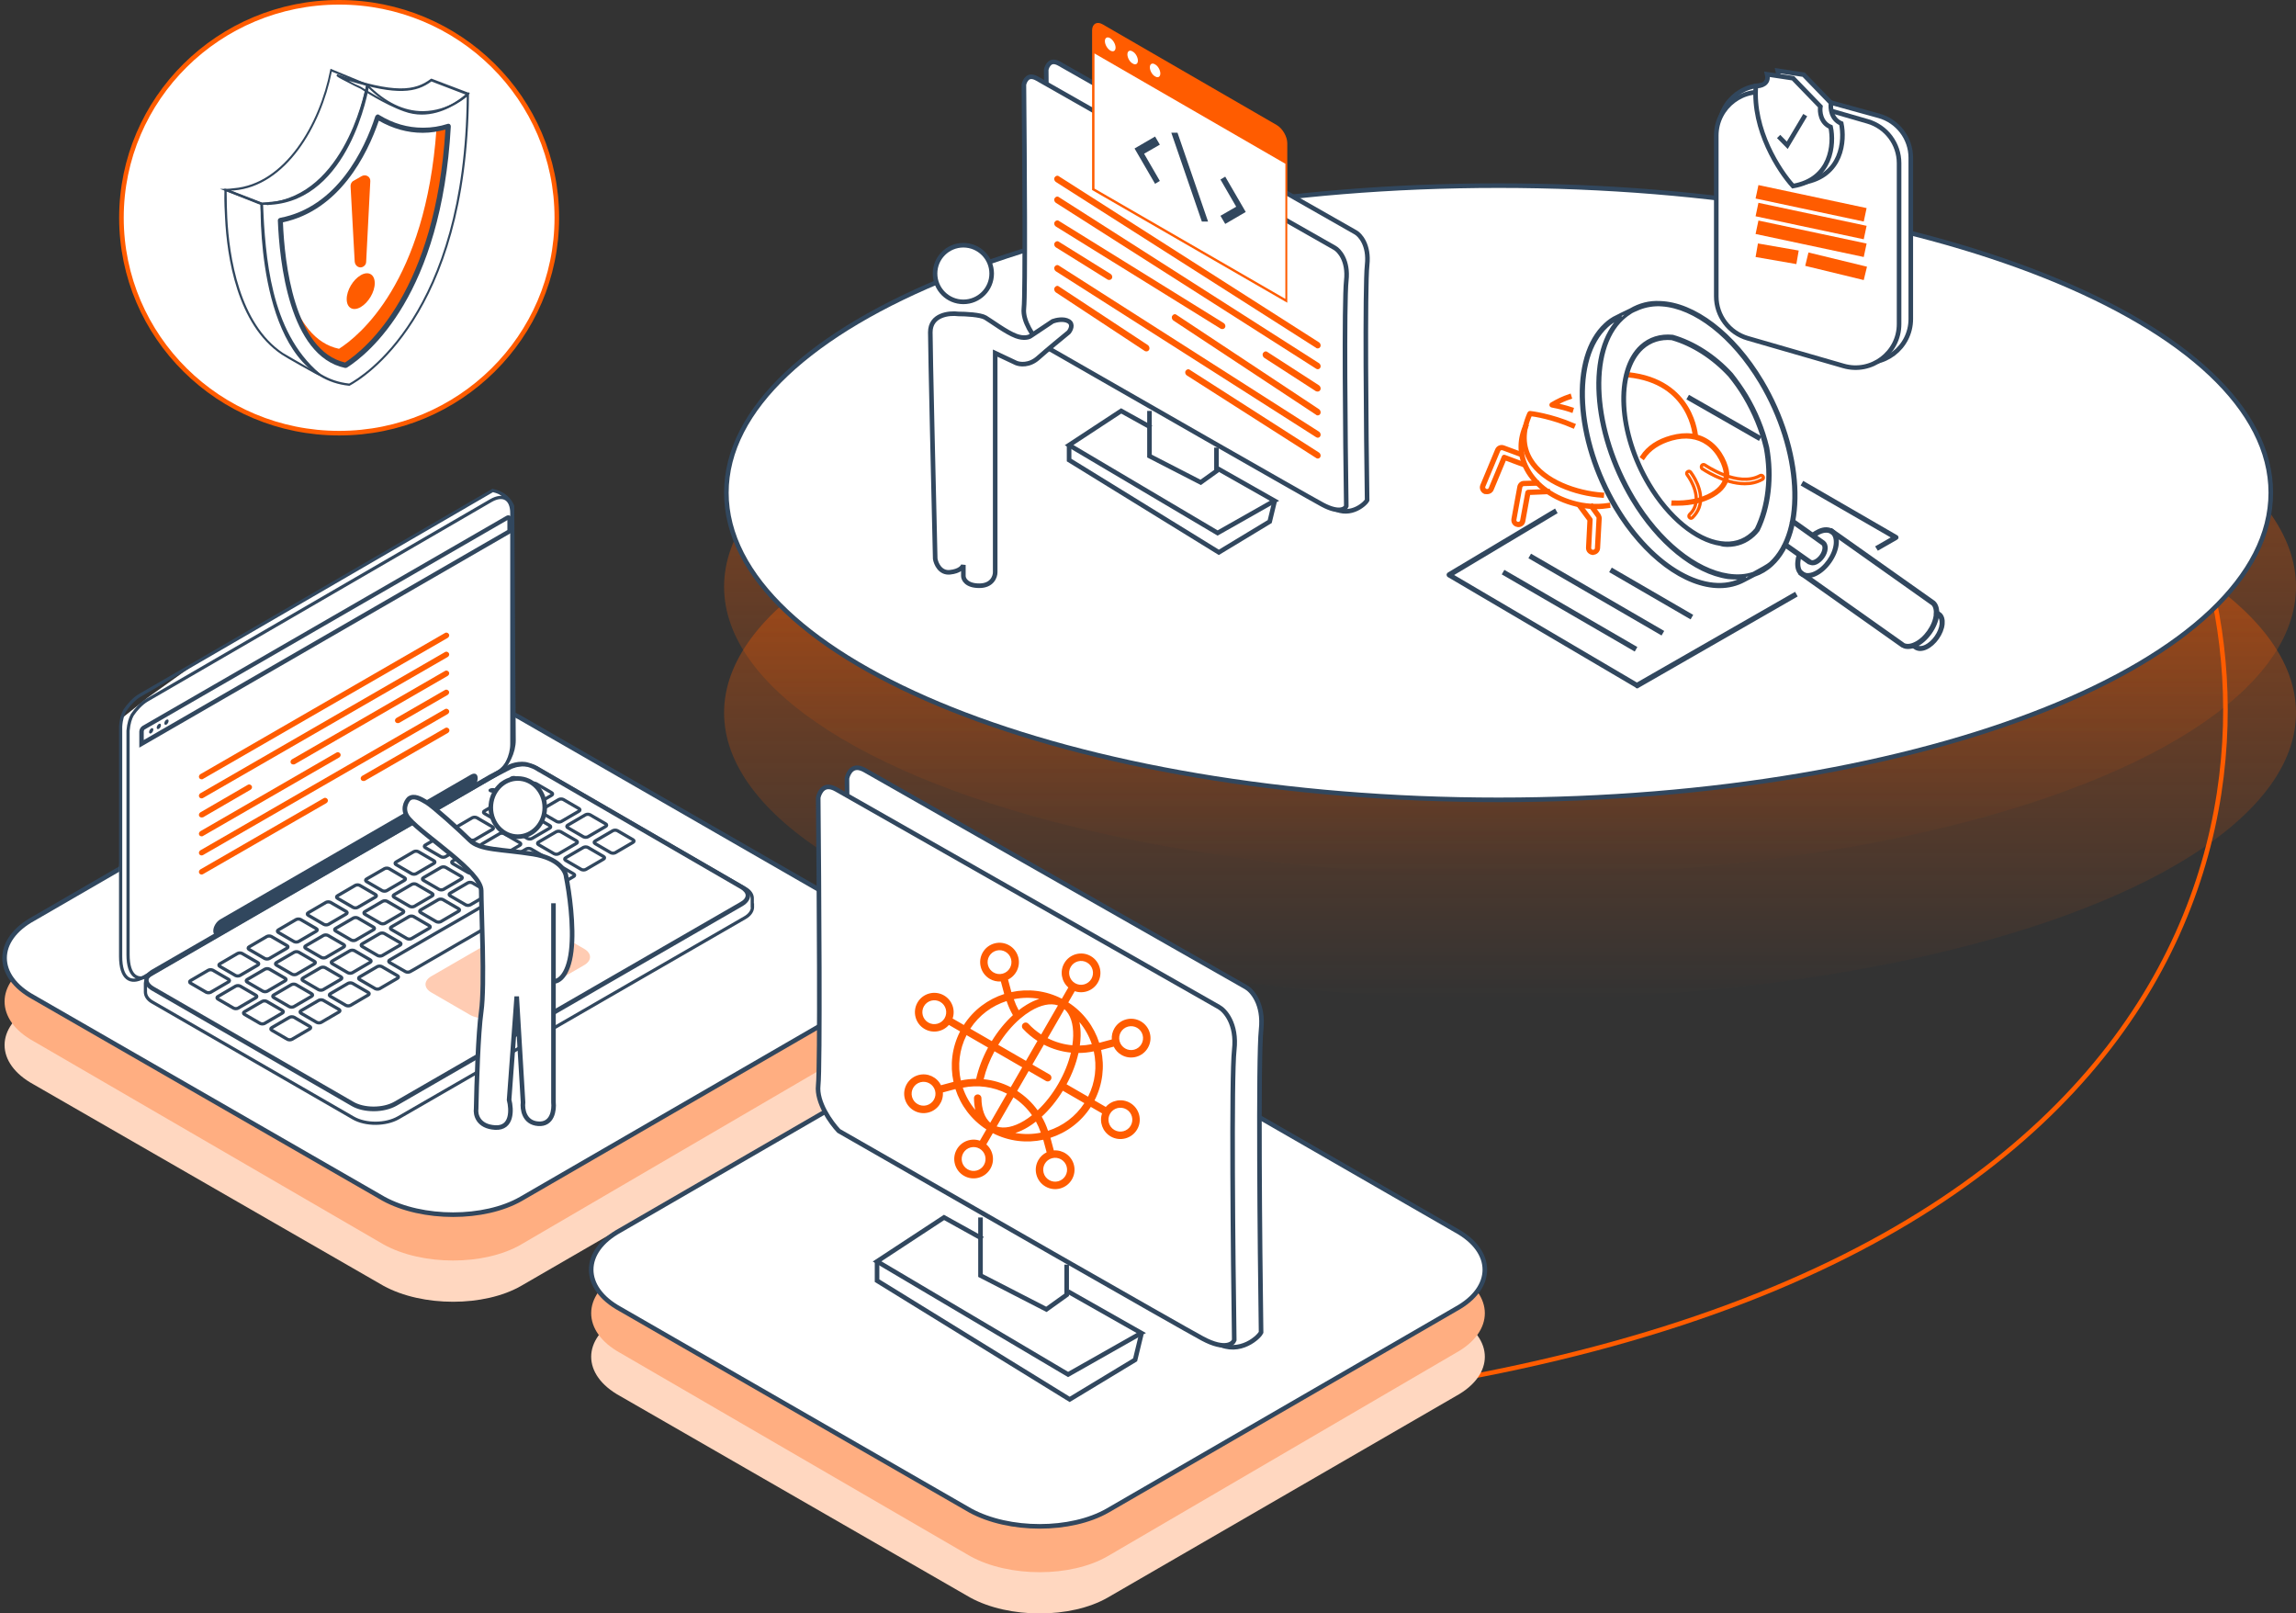 <svg width="501" height="352" viewBox="0 0 501 352" fill="none" xmlns="http://www.w3.org/2000/svg">
<rect x="0" y="0" width="501" height="352" fill="#333333" stroke="none"/>
<path d="M480 119C499.833 179.333 478 301.9 232 309.5" stroke="#FF5C00"/>
<ellipse cx="329.5" cy="128" rx="171.5" ry="63" fill="url(#paint0_linear_408_5631)" fill-opacity="0.5"/>
<ellipse cx="329.5" cy="155.5" rx="171.5" ry="62.5" fill="url(#paint1_linear_408_5631)" fill-opacity="0.5"/>
<path d="M495.5 107.5C495.5 116.638 490.865 125.394 482.376 133.411C473.885 141.428 461.572 148.672 446.316 154.765C415.805 166.952 373.621 174.5 327 174.5C280.379 174.5 238.195 166.952 207.684 154.765C192.428 148.672 180.115 141.428 171.624 133.411C163.135 125.394 158.5 116.638 158.5 107.5C158.5 98.362 163.135 89.606 171.624 81.59C180.115 73.572 192.428 66.328 207.684 60.235C238.195 48.048 280.379 40.5 327 40.5C373.621 40.5 415.805 48.048 446.316 60.235C461.572 66.328 473.885 73.572 482.376 81.59C490.865 89.606 495.5 98.362 495.5 107.5Z" fill="white" stroke="#31475E"/>
<path d="M416.945 34.425C416.945 30.151 414.092 26.404 409.972 25.267L387.166 18.975C381.117 17.306 375.14 21.857 375.14 28.133V63.297C375.14 67.571 377.993 71.319 382.113 72.455L404.919 78.747C410.968 80.416 416.945 75.865 416.945 69.59V34.425Z" fill="white" stroke="#31475E"/>
<path d="M414.389 35.609C414.389 31.378 411.59 27.656 407.525 26.482L386.636 20.449C380.561 18.694 374.5 23.253 374.5 29.576V64.67C374.5 68.901 377.298 72.623 381.364 73.797L402.252 79.83C408.327 81.585 414.389 77.026 414.389 70.703V35.609Z" fill="white" stroke="#31475E"/>
<path d="M399.54 22.466L393.57 16.292L387.919 15.44C388.431 17.569 386.497 18.031 385.467 17.995C384.699 27.533 390.549 36.517 393.57 39.817C402.014 38.37 402.561 30.627 401.779 26.937C399.561 26 399.362 23.566 399.54 22.466Z" fill="white" stroke="#31475E"/>
<path d="M397.219 23.239L391.248 17.066L385.598 16.214C386.109 18.343 384.176 18.804 383.145 18.769C382.378 28.306 388.227 37.291 391.248 40.591C399.692 39.143 400.24 31.401 399.458 27.71C397.24 26.774 397.041 24.34 397.219 23.239Z" fill="white" stroke="#31475E"/>
<path d="M388.105 29.773L389.992 31.691L393.909 25.113" stroke="#31475E"/>
<line y1="-1.5" x2="24.133" y2="-1.5" transform="matrix(-0.978 -0.208 -0.208 0.978 406.679 48.331)" stroke="#FF5C00" stroke-width="3"/>
<line y1="-1.5" x2="24.133" y2="-1.5" transform="matrix(-0.978 -0.208 -0.208 0.978 406.679 52.201)" stroke="#FF5C00" stroke-width="3"/>
<line y1="-1.5" x2="24.133" y2="-1.5" transform="matrix(-0.978 -0.208 -0.208 0.978 406.679 56.068)" stroke="#FF5C00" stroke-width="3"/>
<line y1="-1.5" x2="13.139" y2="-1.5" transform="matrix(-0.972 -0.236 -0.236 0.972 406.679 61.1)" stroke="#FF5C00" stroke-width="3"/>
<line y1="-1.5" x2="9.033" y2="-1.5" transform="matrix(-0.985 -0.171 -0.171 0.985 391.976 57.615)" stroke="#FF5C00" stroke-width="3"/>
<path d="M189.669 219.417C198.11 224.022 198.11 231.978 189.669 236.583L113.695 280.546C105.675 285.151 92.169 285.151 83.727 280.546L7.331 236.583C-1.11 231.978 -1.11 224.022 7.331 219.417L83.305 175.454C91.325 170.849 104.831 170.849 113.273 175.454L189.669 219.417Z" fill="#FFD7C0"/>
<path d="M317.669 287.417C326.11 292.022 326.11 299.978 317.669 304.583L241.695 348.546C233.675 353.151 220.169 353.151 211.727 348.546L135.331 304.583C126.89 299.978 126.89 292.022 135.331 287.417L211.305 243.454C219.325 238.849 232.831 238.849 241.273 243.454L317.669 287.417Z" fill="#FFD7C0"/>
<path d="M189.669 209.84C198.11 214.487 198.11 222.513 189.669 227.16L113.695 271.515C105.675 276.162 92.169 276.162 83.727 271.515L7.331 227.16C-1.11 222.513 -1.11 214.487 7.331 209.84L83.305 165.485C91.325 160.838 104.831 160.838 113.273 165.485L189.669 209.84Z" fill="#FFAE81"/>
<path d="M317.669 277.84C326.11 282.487 326.11 290.513 317.669 295.16L241.695 339.515C233.675 344.162 220.169 344.162 211.727 339.515L135.331 295.16C126.89 290.513 126.89 282.487 135.331 277.84L211.305 233.485C219.325 228.838 232.831 228.838 241.273 233.485L317.669 277.84Z" fill="#FFAE81"/>
<path d="M189.669 200.417C198.11 205.022 198.11 212.978 189.669 217.583L113.695 261.546C105.675 266.151 92.169 266.151 83.727 261.546L7.331 217.583C-1.11 212.978 -1.11 205.022 7.331 200.417L83.305 156.454C91.325 151.849 104.831 151.849 113.273 156.454L189.669 200.417Z" fill="white" stroke="#31475E" stroke-miterlimit="10" stroke-linecap="round" stroke-linejoin="round"/>
<path d="M134.821 177.138L38.802 214.304L26 191.448L26.506 160.627V156.762L32.172 152.237L41.781 145.385L107.889 107L111.301 109.559L111.727 115.104V127.046V149.65V162.872L134.821 177.138Z" fill="white"/>
<path d="M107.52 107L30.533 151.693C29.238 152.433 28.035 153.821 27.249 154.978C26.832 155.718 26.416 156.874 26.323 158.54V208.646C26.323 213.55 28.498 214.799 31.32 213.18L108.584 168.487C110.804 167.192 112.192 164.046 112.192 161.501L111.868 110.47C111.776 110.146 111.591 109.868 111.406 109.545C110.295 107.74 108.306 107.185 107.52 107Z" stroke="#31475E" stroke-width="0.7" stroke-miterlimit="10"/>
<path d="M164.148 197.911V196.061C164.194 195.228 163.639 194.395 162.575 193.794L117.882 167.931C117.604 167.746 117.327 167.607 117.096 167.468C116.633 167.283 116.17 167.098 115.8 167.006C114.042 166.589 112.515 167.006 111.59 167.376L107.148 169.689L33.401 212.254C32.337 212.855 31.782 213.688 31.735 214.521V216.417C31.735 217.25 32.244 218.083 33.355 218.684L77.076 243.899C79.805 245.472 84.201 245.426 86.93 243.853L162.528 200.224C163.593 199.623 164.148 198.79 164.194 198.004V197.911C164.148 197.957 164.148 197.957 164.148 197.911Z" stroke="#31475E" stroke-width="0.7" stroke-miterlimit="10"/>
<path d="M107.103 109.22L32.06 152.756C30.811 153.497 29.654 154.792 28.868 155.949C28.451 156.689 28.081 157.799 27.942 159.419V208.275C27.942 213.04 30.071 214.29 32.8 212.717L108.167 169.134C110.342 167.885 111.683 164.832 111.683 162.333V111.95C111.683 108.85 109.833 107.647 107.103 109.22Z" stroke="#31475E" stroke-width="0.7" stroke-miterlimit="10"/>
<path d="M30.396 163.111V159.594C30.396 159.132 30.72 158.576 31.137 158.345L110.482 112.542C111.038 112.218 111.685 112.588 111.685 113.236V116.197L111.408 116.336L30.396 163.111ZM110.714 113.467L31.599 159.132C31.461 159.224 31.368 159.409 31.368 159.548V161.445L110.714 115.642V113.467Z" fill="#31475E"/>
<path d="M32.533 159.701C32.533 159.423 32.764 159.053 32.996 158.914C33.273 158.775 33.459 158.868 33.459 159.192C33.459 159.469 33.227 159.839 32.996 159.978C32.764 160.117 32.533 160.024 32.533 159.701Z" fill="#31475E"/>
<path d="M34.194 158.729C34.194 158.451 34.426 158.081 34.657 157.942C34.935 157.804 35.12 157.896 35.12 158.22C35.12 158.498 34.935 158.868 34.657 159.006C34.426 159.145 34.194 159.053 34.194 158.729Z" fill="#31475E"/>
<path d="M35.862 157.804C35.862 157.526 36.047 157.156 36.325 157.018C36.603 156.879 36.788 156.971 36.788 157.295C36.788 157.573 36.556 157.943 36.325 158.082C36.047 158.22 35.862 158.082 35.862 157.804Z" fill="#31475E"/>
<path d="M113.895 167.16C114.311 167.16 114.727 167.206 115.098 167.299C115.514 167.438 115.93 167.576 116.254 167.715C116.486 167.808 116.717 167.947 116.948 168.085L117.457 168.409H117.503L161.595 193.948C162.289 194.364 162.705 194.873 162.705 195.336C162.705 195.845 162.289 196.4 161.502 196.816L86.043 240.352C84.84 241.046 83.221 241.416 81.509 241.416C79.843 241.416 78.27 241.046 77.16 240.399L33.531 215.23C32.837 214.814 32.421 214.305 32.421 213.796C32.421 213.287 32.837 212.732 33.624 212.315L107.186 169.843L111.535 167.576C112.09 167.438 112.923 167.16 113.895 167.16ZM113.895 166.188C112.784 166.188 111.813 166.466 111.165 166.744L106.723 169.057L33.161 211.529C30.986 212.778 30.94 214.86 33.115 216.109L76.697 241.278C78.039 242.064 79.797 242.434 81.555 242.434C83.359 242.434 85.164 242.018 86.552 241.231L162.011 197.695C164.185 196.446 164.278 194.411 162.103 193.161L117.503 167.345C117.226 167.16 116.948 167.021 116.717 166.882C116.254 166.697 115.838 166.512 115.421 166.42C114.866 166.235 114.357 166.188 113.895 166.188Z" fill="#31475E"/>
<path d="M106.871 172.802C106.501 172.617 106.501 172.247 106.871 172.062C107.241 171.877 107.797 171.877 108.167 172.062C108.537 172.247 108.537 172.617 108.167 172.802C107.797 172.987 107.241 172.987 106.871 172.802Z" fill="#31475E"/>
<path d="M109.185 171.458C108.815 171.273 108.815 170.903 109.185 170.718C109.555 170.533 110.11 170.533 110.48 170.718C110.85 170.903 110.85 171.273 110.48 171.458C110.11 171.689 109.509 171.689 109.185 171.458Z" fill="#31475E"/>
<path d="M111.461 170.161C111.091 169.976 111.091 169.606 111.461 169.421C111.831 169.236 112.386 169.236 112.757 169.421C113.127 169.606 113.127 169.976 112.757 170.161C112.433 170.346 111.831 170.346 111.461 170.161Z" fill="#31475E"/>
<path d="M49.865 213.655C50.142 213.794 50.142 214.071 49.865 214.21L45.978 216.477C45.701 216.616 45.284 216.616 45.007 216.477L41.583 214.488C41.306 214.349 41.306 214.071 41.583 213.933L45.469 211.666C45.747 211.527 46.163 211.527 46.441 211.666L49.865 213.655ZM52.826 208.011C52.548 207.872 52.132 207.872 51.854 208.011L47.968 210.278C47.69 210.416 47.69 210.694 47.968 210.833L51.392 212.822C51.669 212.961 52.086 212.961 52.363 212.822L56.249 210.555C56.527 210.416 56.527 210.139 56.249 210L52.826 208.011ZM59.21 204.309C58.933 204.17 58.516 204.17 58.239 204.309L54.352 206.576C54.075 206.715 54.075 206.993 54.352 207.132L57.776 209.121C58.054 209.26 58.47 209.26 58.748 209.121L62.634 206.854C62.912 206.715 62.912 206.438 62.634 206.299L59.21 204.309ZM65.595 200.608C65.317 200.469 64.901 200.469 64.624 200.608L60.737 202.875C60.46 203.014 60.46 203.291 60.737 203.43L64.161 205.42C64.438 205.558 64.855 205.558 65.132 205.42L69.019 203.153C69.296 203.014 69.296 202.736 69.019 202.597L65.595 200.608ZM72.118 196.861C71.841 196.722 71.425 196.722 71.147 196.861L67.261 199.128C66.983 199.266 66.983 199.544 67.261 199.683L70.684 201.672C70.962 201.811 71.378 201.811 71.656 201.672L75.542 199.405C75.82 199.266 75.82 198.989 75.542 198.85L72.118 196.861ZM78.503 193.159C78.226 193.02 77.809 193.02 77.532 193.159L73.645 195.426C73.368 195.565 73.368 195.843 73.645 195.981L77.069 197.971C77.347 198.11 77.763 198.11 78.041 197.971L81.927 195.704C82.204 195.565 82.204 195.287 81.927 195.149L78.503 193.159ZM84.888 189.504C84.61 189.365 84.194 189.365 83.916 189.504L79.984 191.771C79.706 191.91 79.706 192.188 79.984 192.327L83.407 194.316C83.685 194.455 84.101 194.455 84.379 194.316L88.265 192.049C88.543 191.91 88.543 191.633 88.265 191.494L84.888 189.504ZM91.272 185.803C90.995 185.664 90.579 185.664 90.301 185.803L86.415 188.07C86.137 188.209 86.137 188.486 86.415 188.625L89.838 190.615C90.116 190.753 90.532 190.753 90.81 190.615L94.696 188.348C94.974 188.209 94.974 187.931 94.696 187.792L91.272 185.803ZM97.657 182.102C97.38 181.963 96.963 181.963 96.686 182.102L92.799 184.369C92.522 184.508 92.522 184.785 92.799 184.924L96.223 186.913C96.501 187.052 96.917 187.052 97.195 186.913L101.081 184.646C101.358 184.508 101.358 184.23 101.081 184.091L97.657 182.102ZM104.042 178.401C103.764 178.262 103.348 178.262 103.07 178.401L99.184 180.668C98.906 180.806 98.906 181.084 99.184 181.223L102.608 183.212C102.885 183.351 103.302 183.351 103.579 183.212L107.466 180.945C107.743 180.806 107.743 180.529 107.466 180.39L104.042 178.401ZM110.565 174.653C110.288 174.514 109.871 174.514 109.594 174.653L105.707 176.92C105.43 177.059 105.43 177.336 105.707 177.475L109.131 179.465C109.409 179.603 109.825 179.603 110.103 179.465L113.989 177.198C114.267 177.059 114.267 176.781 113.989 176.642L110.565 174.653ZM116.95 170.952C116.672 170.813 116.256 170.813 115.978 170.952L112.092 173.219C111.815 173.358 111.815 173.635 112.092 173.774L115.516 175.763C115.793 175.902 116.21 175.902 116.487 175.763L120.374 173.496C120.651 173.358 120.651 173.08 120.374 172.941L116.95 170.952ZM52.409 215.135C52.132 214.997 51.715 214.997 51.438 215.135L47.551 217.403C47.274 217.541 47.274 217.819 47.551 217.958L50.975 219.947C51.253 220.086 51.669 220.086 51.947 219.947L55.833 217.68C56.111 217.541 56.111 217.264 55.833 217.125L52.409 215.135ZM58.794 211.434C58.516 211.295 58.1 211.295 57.822 211.434L53.936 213.701C53.658 213.84 53.658 214.118 53.936 214.256L57.36 216.246C57.637 216.385 58.054 216.385 58.331 216.246L62.218 213.979C62.495 213.84 62.495 213.562 62.218 213.424L58.794 211.434ZM65.179 207.733C64.901 207.594 64.485 207.594 64.207 207.733L60.321 210C60.043 210.139 60.043 210.416 60.321 210.555L63.745 212.545C64.022 212.683 64.438 212.683 64.716 212.545L68.602 210.278C68.88 210.139 68.88 209.861 68.602 209.722L65.179 207.733ZM71.563 204.078C71.286 203.939 70.869 203.939 70.592 204.078L66.706 206.345C66.428 206.484 66.428 206.761 66.706 206.9L70.129 208.89C70.407 209.028 70.823 209.028 71.101 208.89L74.987 206.623C75.265 206.484 75.265 206.206 74.987 206.067L71.563 204.078ZM78.087 200.284C77.809 200.145 77.393 200.145 77.115 200.284L73.229 202.551C72.951 202.69 72.951 202.968 73.229 203.106L76.653 205.096C76.93 205.235 77.347 205.235 77.624 205.096L81.51 202.829C81.788 202.69 81.788 202.412 81.51 202.274L78.087 200.284ZM84.472 196.629C84.194 196.49 83.778 196.49 83.5 196.629L79.614 198.896C79.336 199.035 79.336 199.313 79.614 199.451L83.037 201.441C83.315 201.58 83.731 201.58 84.009 201.441L87.895 199.174C88.173 199.035 88.173 198.757 87.895 198.619L84.472 196.629ZM90.856 192.928C90.579 192.789 90.162 192.789 89.885 192.928L85.998 195.195C85.721 195.334 85.721 195.611 85.998 195.75L89.422 197.74C89.7 197.878 90.116 197.878 90.394 197.74L94.28 195.473C94.557 195.334 94.557 195.056 94.28 194.917L90.856 192.928ZM97.241 189.227C96.963 189.088 96.547 189.088 96.269 189.227L92.383 191.494C92.105 191.633 92.105 191.91 92.383 192.049L95.807 194.038C96.084 194.177 96.501 194.177 96.778 194.038L100.664 191.771C100.942 191.633 100.942 191.355 100.664 191.216L97.241 189.227ZM103.625 185.572C103.348 185.433 102.931 185.433 102.654 185.572L98.768 187.839C98.49 187.978 98.49 188.255 98.768 188.394L102.191 190.383C102.469 190.522 102.885 190.522 103.163 190.383L107.049 188.116C107.327 187.978 107.327 187.7 107.049 187.561L103.625 185.572ZM110.01 181.87C109.733 181.732 109.316 181.732 109.039 181.87L105.152 184.137C104.875 184.276 104.875 184.554 105.152 184.693L108.576 186.682C108.853 186.821 109.27 186.821 109.547 186.682L113.434 184.415C113.711 184.276 113.711 183.999 113.434 183.86L110.01 181.87ZM116.534 178.123C116.256 177.984 115.84 177.984 115.562 178.123L111.676 180.39C111.398 180.529 111.398 180.806 111.676 180.945L115.099 182.935C115.377 183.073 115.793 183.073 116.071 182.935L119.957 180.668C120.235 180.529 120.235 180.251 119.957 180.112L116.534 178.123ZM122.918 174.422C122.641 174.283 122.224 174.283 121.947 174.422L118.06 176.689C117.783 176.828 117.783 177.105 118.06 177.244L121.484 179.233C121.762 179.372 122.178 179.372 122.456 179.233L126.342 176.966C126.62 176.827 126.62 176.55 126.342 176.411L122.918 174.422ZM58.193 218.467C57.915 218.328 57.499 218.328 57.221 218.467L53.335 220.734C53.057 220.872 53.057 221.15 53.335 221.289L56.758 223.278C57.036 223.417 57.452 223.417 57.73 223.278L61.616 221.011C61.894 220.872 61.894 220.595 61.616 220.456L58.193 218.467ZM64.577 214.812C64.3 214.673 63.883 214.673 63.606 214.812L59.719 217.079C59.442 217.217 59.442 217.495 59.719 217.634L63.143 219.623C63.421 219.762 63.837 219.762 64.115 219.623L68.001 217.356C68.278 217.217 68.278 216.94 68.001 216.801L64.577 214.812ZM70.962 211.11C70.684 210.972 70.268 210.972 69.99 211.11L66.104 213.377C65.826 213.516 65.826 213.794 66.104 213.933L69.528 215.922C69.805 216.061 70.222 216.061 70.499 215.922L74.386 213.655C74.663 213.516 74.663 213.239 74.386 213.1L70.962 211.11ZM77.347 207.409C77.069 207.27 76.653 207.27 76.375 207.409L72.489 209.676C72.211 209.815 72.211 210.093 72.489 210.231L75.912 212.221C76.19 212.36 76.606 212.36 76.884 212.221L80.77 209.954C81.048 209.815 81.048 209.537 80.77 209.399L77.347 207.409ZM83.87 203.662C83.592 203.523 83.176 203.523 82.898 203.662L79.012 205.929C78.734 206.067 78.734 206.345 79.012 206.484L82.436 208.473C82.713 208.612 83.13 208.612 83.407 208.473L87.294 206.206C87.571 206.067 87.571 205.79 87.294 205.651L83.87 203.662ZM90.255 199.96C89.977 199.822 89.561 199.822 89.283 199.96L85.397 202.227C85.119 202.366 85.119 202.644 85.397 202.783L88.82 204.772C89.098 204.911 89.514 204.911 89.792 204.772L93.678 202.505C93.956 202.366 93.956 202.089 93.678 201.95L90.255 199.96ZM96.639 196.259C96.362 196.12 95.945 196.12 95.668 196.259L91.781 198.526C91.504 198.665 91.504 198.942 91.781 199.081L95.205 201.071C95.483 201.209 95.899 201.209 96.177 201.071L100.063 198.804C100.341 198.665 100.341 198.387 100.063 198.249L96.639 196.259ZM103.07 192.604C102.793 192.465 102.33 192.465 102.099 192.604L98.212 194.871C97.935 195.01 97.935 195.288 98.212 195.426L101.636 197.416C101.914 197.555 102.33 197.555 102.608 197.416L106.494 195.149C106.772 195.01 106.772 194.732 106.494 194.594L103.07 192.604ZM109.455 188.903C109.177 188.764 108.761 188.764 108.483 188.903L104.597 191.17C104.319 191.309 104.319 191.586 104.597 191.725L108.021 193.714C108.298 193.853 108.715 193.853 108.992 193.714L112.879 191.447C113.156 191.309 113.156 191.031 112.879 190.892L109.455 188.903ZM115.84 185.202C115.562 185.063 115.146 185.063 114.868 185.202L110.982 187.469C110.704 187.607 110.704 187.885 110.982 188.024L114.405 190.013C114.683 190.152 115.099 190.152 115.377 190.013L119.263 187.746C119.541 187.607 119.541 187.33 119.263 187.191L115.84 185.202ZM122.363 181.454C122.085 181.315 121.669 181.315 121.392 181.454L117.505 183.721C117.228 183.86 117.228 184.137 117.505 184.276L120.929 186.266C121.206 186.404 121.623 186.404 121.9 186.266L125.787 183.999C126.064 183.86 126.064 183.582 125.787 183.443L122.363 181.454ZM128.748 177.753C128.47 177.614 128.054 177.614 127.776 177.753L123.89 180.02C123.612 180.159 123.612 180.436 123.89 180.575L127.314 182.564C127.591 182.703 128.007 182.703 128.285 182.564L132.171 180.297C132.449 180.159 132.449 179.881 132.171 179.742L128.748 177.753ZM64.161 221.937C63.883 221.798 63.467 221.798 63.189 221.937L59.303 224.204C59.025 224.342 59.025 224.62 59.303 224.759L62.727 226.748C63.004 226.887 63.421 226.887 63.698 226.748L67.585 224.481C67.862 224.342 67.862 224.065 67.585 223.926L64.161 221.937ZM70.546 218.235C70.268 218.096 69.852 218.096 69.574 218.235L65.688 220.502C65.41 220.641 65.41 220.919 65.688 221.057L69.111 223.047C69.389 223.186 69.805 223.186 70.083 223.047L73.969 220.78C74.247 220.641 74.247 220.363 73.969 220.225L70.546 218.235ZM76.93 214.534C76.653 214.395 76.236 214.395 75.959 214.534L72.072 216.801C71.795 216.94 71.795 217.217 72.072 217.356L75.496 219.346C75.773 219.484 76.19 219.484 76.468 219.346L80.354 217.079C80.631 216.94 80.631 216.662 80.354 216.523L76.93 214.534ZM83.315 210.879C83.037 210.74 82.621 210.74 82.343 210.879L78.457 213.146C78.179 213.285 78.179 213.562 78.457 213.701L81.881 215.691C82.158 215.829 82.575 215.829 82.852 215.691L86.739 213.424C87.016 213.285 87.016 213.007 86.739 212.868L83.315 210.879ZM115.377 192.327C115.099 192.188 114.683 192.188 114.405 192.327L110.519 194.594C110.241 194.732 110.241 195.01 110.519 195.149L113.943 197.138C114.22 197.277 114.637 197.277 114.914 197.138L118.801 194.871C119.078 194.732 119.078 194.455 118.801 194.316L115.377 192.327ZM121.762 188.672C121.484 188.533 121.068 188.533 120.79 188.672L116.904 190.939C116.626 191.077 116.626 191.355 116.904 191.494L120.327 193.483C120.605 193.622 121.021 193.622 121.299 193.483L125.185 191.216C125.463 191.077 125.463 190.8 125.185 190.661L121.762 188.672ZM128.285 184.878C128.007 184.739 127.591 184.739 127.314 184.878L123.427 187.145C123.15 187.284 123.15 187.561 123.427 187.7L126.851 189.689C127.128 189.828 127.545 189.828 127.822 189.689L131.709 187.422C131.986 187.284 131.986 187.006 131.709 186.867L128.285 184.878ZM134.716 181.223C134.438 181.084 134.022 181.084 133.744 181.223L129.858 183.49C129.581 183.629 129.581 183.906 129.858 184.045L133.282 186.034C133.559 186.173 133.976 186.173 134.253 186.034L138.14 183.767C138.417 183.629 138.417 183.351 138.14 183.212L134.716 181.223ZM108.067 196.074L104.181 198.341L101.729 199.775L97.796 202.042L95.298 203.477L91.411 205.744L88.913 207.178L85.027 209.445C84.749 209.584 84.749 209.861 85.027 210L88.497 211.989C88.774 212.128 89.191 212.128 89.468 211.989L90.301 211.527L93.401 209.722L95.899 208.288L99.785 206.021L102.284 204.587L106.17 202.32L108.668 200.886L112.277 198.804L112.601 198.619C112.879 198.48 112.879 198.202 112.601 198.063L109.131 196.074C108.761 195.889 108.345 195.889 108.067 196.074Z" stroke="#31475E" stroke-width="0.7" stroke-miterlimit="10"/>
<path d="M102.752 172.284L48.02 203.884C47.187 204.347 46.539 204.023 46.539 203.097C46.539 202.172 47.187 201.108 48.02 200.599L102.752 169C103.585 168.537 104.232 168.814 104.232 169.786C104.232 170.711 103.585 171.822 102.752 172.284Z" fill="#31475E"/>
<path d="M108.671 221.415C107.006 222.387 104.23 222.387 102.564 221.415L94.098 216.511C92.432 215.539 92.432 213.966 94.098 212.995L112.928 202.122C114.593 201.151 117.369 201.151 119.035 202.122L127.502 207.026C129.167 207.998 129.167 209.571 127.502 210.543L108.671 221.415Z" fill="#FFCCB3"/>
<path d="M43.994 170.014C43.809 170.014 43.577 169.922 43.485 169.737C43.3 169.459 43.438 169.089 43.716 168.904L97.107 138.091C97.384 137.906 97.754 138.045 97.939 138.322C98.124 138.6 97.986 138.97 97.708 139.155L44.317 169.922C44.225 170.014 44.132 170.014 43.994 170.014Z" fill="#FF5C00"/>
<path d="M43.994 174.178C43.809 174.178 43.577 174.085 43.485 173.9C43.3 173.622 43.438 173.252 43.716 173.067L97.107 142.254C97.384 142.069 97.754 142.208 97.939 142.486C98.124 142.763 97.986 143.133 97.708 143.318L44.317 174.085C44.225 174.131 44.132 174.178 43.994 174.178Z" fill="#FF5C00"/>
<path d="M43.994 178.344C43.809 178.344 43.577 178.251 43.485 178.066C43.3 177.789 43.438 177.419 43.716 177.234L54.08 171.219C54.357 171.034 54.727 171.173 54.912 171.45C55.097 171.728 54.959 172.098 54.681 172.283L44.317 178.298C44.225 178.298 44.132 178.344 43.994 178.344Z" fill="#FF5C00"/>
<path d="M63.982 166.777C63.797 166.777 63.566 166.685 63.473 166.5C63.288 166.222 63.427 165.852 63.704 165.667L97.108 146.374C97.386 146.189 97.756 146.328 97.941 146.606C98.126 146.883 97.987 147.253 97.71 147.438L64.306 166.731C64.213 166.777 64.074 166.777 63.982 166.777Z" fill="#FF5C00"/>
<path d="M43.994 182.459C43.809 182.459 43.577 182.366 43.485 182.181C43.3 181.904 43.438 181.533 43.716 181.348L73.418 164.184C73.696 163.999 74.066 164.138 74.251 164.415C74.436 164.693 74.298 165.063 74.02 165.248L44.317 182.366C44.225 182.459 44.132 182.459 43.994 182.459Z" fill="#FF5C00"/>
<path d="M86.776 157.756C86.591 157.756 86.359 157.663 86.267 157.478C86.082 157.201 86.221 156.83 86.498 156.645L97.093 150.538C97.371 150.353 97.741 150.492 97.926 150.77C98.111 151.047 97.972 151.417 97.695 151.602L87.1 157.71C87.007 157.756 86.868 157.756 86.776 157.756Z" fill="#FF5C00"/>
<path d="M43.994 186.626C43.809 186.626 43.577 186.533 43.485 186.348C43.3 186.071 43.438 185.7 43.716 185.515L97.107 154.702C97.384 154.517 97.754 154.656 97.939 154.934C98.124 155.211 97.986 155.581 97.708 155.767L44.317 186.533C44.225 186.579 44.132 186.626 43.994 186.626Z" fill="#FF5C00"/>
<path d="M43.994 190.791C43.809 190.791 43.577 190.698 43.485 190.513C43.3 190.235 43.438 189.865 43.716 189.68L70.643 174.135C70.92 173.95 71.29 174.089 71.475 174.366C71.66 174.644 71.522 175.014 71.244 175.199L44.317 190.698C44.225 190.744 44.132 190.791 43.994 190.791Z" fill="#FF5C00"/>
<path d="M79.295 170.386C79.11 170.386 78.879 170.294 78.786 170.108C78.601 169.831 78.74 169.461 79.018 169.276L97.154 158.82C97.431 158.635 97.802 158.773 97.987 159.051C98.172 159.329 98.033 159.699 97.755 159.884L79.619 170.34C79.48 170.386 79.388 170.386 79.295 170.386Z" fill="#FF5C00"/>
<path d="M118.87 176.185C118.87 179.722 116.202 182.529 112.982 182.529C109.762 182.529 107.094 179.722 107.094 176.185C107.094 172.647 109.762 169.84 112.982 169.84C116.202 169.84 118.87 172.647 118.87 176.185Z" fill="white" stroke="#31475E"/>
<path d="M89.239 178.643C87.588 176.748 88.594 174.886 89.239 174.245C90.345 173.42 91.729 174.245 93.112 175.07C94.495 175.894 100.303 181.117 102.516 183.316C104.728 185.516 109.43 185.241 116.345 186.34C121.876 187.22 123.444 190.005 123.536 191.288C124.181 194.404 125.306 202.009 124.642 207.507C123.978 213.005 121.784 214.196 120.77 214.104V240.494C120.954 242.144 120.549 245.387 117.451 245.167C114.353 244.948 113.948 241.96 114.132 240.494L112.749 217.403L111.09 239.944C111.643 242.052 111.809 246.212 108.047 245.992C104.286 245.772 103.714 243.152 103.898 241.869C103.991 236.737 104.341 225.32 105.005 220.702C105.835 214.929 105.005 198.436 105.005 194.312C105.005 190.189 92.534 182.425 89.239 178.643Z" fill="white"/>
<path d="M120.77 197.061V214.104M120.77 214.104V240.494C120.954 242.144 120.549 245.387 117.451 245.167C114.353 244.948 113.948 241.96 114.132 240.494L112.749 217.403L111.09 239.944C111.643 242.052 111.809 246.212 108.047 245.992C104.286 245.772 103.714 243.152 103.898 241.869C103.991 236.737 104.341 225.32 105.005 220.702C105.835 214.929 105.005 198.436 105.005 194.312C105.005 190.189 92.534 182.425 89.239 178.643C87.588 176.748 88.594 174.886 89.239 174.245C90.345 173.42 91.729 174.245 93.112 175.07C94.495 175.894 100.303 181.117 102.516 183.316C104.728 185.516 109.43 185.241 116.345 186.34C121.876 187.22 123.444 190.005 123.536 191.288C124.181 194.404 125.306 202.009 124.642 207.507C123.978 213.005 121.784 214.196 120.77 214.104Z" stroke="#31475E"/>
<path d="M317.669 268.417C326.11 273.022 326.11 280.978 317.669 285.583L241.695 329.546C233.675 334.151 220.169 334.151 211.727 329.546L135.331 285.583C126.89 280.978 126.89 273.022 135.331 268.417L211.305 224.454C219.325 219.849 232.831 219.849 241.273 224.454L317.669 268.417Z" fill="white" stroke="#31475E" stroke-miterlimit="10" stroke-linecap="round" stroke-linejoin="round"/>
<path d="M251.282 93.125V88.709L265.792 96.911V102.589L277.78 110.16V114.576L265.792 120.254L233.616 100.065V96.911L244.973 88.709L251.282 93.125Z" fill="white"/>
<path d="M295.805 50.697L295.802 50.695L231.16 13.9C230.622 13.594 230.2 13.495 229.878 13.5C229.562 13.505 229.308 13.611 229.096 13.775C228.663 14.112 228.396 14.711 228.293 15.204C228.364 22.677 228.449 34.047 228.473 43.937C228.486 48.892 228.483 53.478 228.456 57.016C228.429 60.535 228.378 63.056 228.29 63.85C228.136 65.224 228.649 66.771 229.408 68.189C230.144 69.562 231.075 70.748 231.72 71.433C241.131 76.843 254.942 86.157 266.905 94.389C270.577 96.915 274.079 99.343 277.227 101.525C279.219 102.906 281.069 104.189 282.732 105.337C287.041 108.312 290.058 110.359 291.048 110.892C292.917 111.898 294.675 111.629 296.023 110.991C296.7 110.67 297.267 110.258 297.677 109.877C297.882 109.686 298.043 109.508 298.158 109.358C298.239 109.252 298.286 109.174 298.312 109.123C298.206 101.889 298.079 90.253 298.042 79.841C298.005 69.403 298.057 60.139 298.316 57.818C298.806 53.434 296.75 51.226 295.805 50.697Z" fill="white" stroke="#31475E"/>
<path d="M291.245 54.077L291.242 54.075L226.305 17.149C225.764 16.841 225.34 16.742 225.016 16.747C224.698 16.752 224.442 16.858 224.229 17.024C223.793 17.363 223.525 17.964 223.422 18.459C223.493 25.959 223.578 37.369 223.603 47.294C223.615 52.267 223.613 56.869 223.585 60.419C223.558 63.952 223.507 66.481 223.418 67.278C223.264 68.657 223.779 70.21 224.542 71.634C225.281 73.012 226.217 74.202 226.865 74.89C245.763 85.73 284.433 107.875 288.522 110.075C290.524 111.153 291.831 111.33 292.623 111.195C293.336 111.074 293.654 110.701 293.765 110.433C293.658 103.179 293.531 92.065 293.494 82.181C293.456 72.278 293.509 63.554 293.769 61.225C294.261 56.825 292.195 54.608 291.245 54.077Z" fill="white" stroke="#31475E"/>
<path d="M265.438 97.649V102.778L261.999 105.239L250.822 99.496V89.649" stroke="#31475E"/>
<path d="M265.688 102.22L278.104 109.251L265.688 116.282L233.283 97.106L244.646 89.649L251.169 93.271" stroke="#31475E"/>
<path d="M278.104 109.462L277.056 113.792L265.956 120.505L233.283 100.368V97.12" stroke="#31475E"/>
<path d="M287.542 76.008C287.738 76.008 287.985 75.899 288.083 75.681C288.28 75.355 288.132 74.919 287.837 74.701L231.012 38.432C230.717 38.214 230.323 38.378 230.126 38.705C229.929 39.031 230.077 39.467 230.372 39.685L287.197 75.899C287.295 76.008 287.394 76.008 287.542 76.008Z" fill="#FF5C00"/>
<path d="M287.542 80.555C287.738 80.555 287.985 80.446 288.083 80.228C288.28 79.902 288.132 79.466 287.837 79.248L231.012 42.979C230.717 42.761 230.323 42.925 230.126 43.251C229.929 43.578 230.077 44.014 230.372 44.232L287.197 80.446C287.295 80.501 287.394 80.555 287.542 80.555Z" fill="#FF5C00"/>
<path d="M287.525 85.427C287.727 85.427 287.98 85.315 288.081 85.09C288.283 84.752 288.131 84.302 287.828 84.077L276.508 76.761C276.205 76.536 275.8 76.704 275.598 77.042C275.396 77.38 275.548 77.83 275.851 78.055L287.171 85.371C287.272 85.371 287.373 85.427 287.525 85.427Z" fill="#FF5C00"/>
<path d="M266.746 71.787C266.946 71.787 267.195 71.68 267.295 71.465C267.494 71.144 267.345 70.716 267.045 70.501L231.024 48.175C230.725 47.961 230.326 48.121 230.126 48.442C229.927 48.764 230.076 49.192 230.376 49.406L266.397 71.733C266.497 71.787 266.646 71.787 266.746 71.787Z" fill="#FF5C00"/>
<path d="M287.55 90.624C287.744 90.624 287.987 90.513 288.084 90.291C288.279 89.957 288.133 89.511 287.842 89.289L256.657 68.64C256.366 68.418 255.977 68.585 255.783 68.919C255.588 69.253 255.734 69.698 256.026 69.921L287.21 90.513C287.307 90.624 287.404 90.624 287.55 90.624Z" fill="#FF5C00"/>
<path d="M242.068 61.068C242.266 61.068 242.514 60.961 242.613 60.746C242.811 60.425 242.662 59.997 242.365 59.783L231.019 52.721C230.721 52.507 230.325 52.667 230.127 52.988C229.929 53.309 230.077 53.737 230.374 53.951L241.721 61.014C241.82 61.068 241.969 61.068 242.068 61.068Z" fill="#FF5C00"/>
<path d="M287.542 95.496C287.738 95.496 287.985 95.387 288.083 95.169C288.28 94.842 288.132 94.406 287.837 94.189L231.012 57.919C230.717 57.702 230.323 57.865 230.126 58.192C229.929 58.519 230.077 58.954 230.372 59.172L287.197 95.387C287.295 95.441 287.394 95.496 287.542 95.496Z" fill="#FF5C00"/>
<path d="M287.55 100.042C287.745 100.042 287.987 99.934 288.084 99.719C288.279 99.395 288.133 98.965 287.842 98.749L259.58 80.653C259.288 80.437 258.9 80.599 258.706 80.922C258.512 81.245 258.657 81.676 258.949 81.891L287.21 99.934C287.307 99.988 287.405 100.042 287.55 100.042Z" fill="#FF5C00"/>
<path d="M250.186 76.658C250.384 76.658 250.633 76.544 250.732 76.317C250.93 75.977 250.781 75.523 250.484 75.296L231.02 62.471C230.722 62.243 230.325 62.414 230.126 62.754C229.928 63.095 230.077 63.549 230.375 63.776L249.838 76.601C249.987 76.658 250.086 76.658 250.186 76.658Z" fill="#FF5C00"/>
<path d="M203 72.498C203 68.652 207.096 68.225 209.143 68.492C210.657 68.492 213.951 68.652 215.02 69.293C216.355 70.094 219.56 72.498 221.697 73.3C223.407 73.941 224.546 73.567 224.902 73.3L229.71 70.094C230.423 69.827 232.114 69.453 233.183 70.094C234.251 70.736 233.628 71.964 233.183 72.498C231.758 73.656 228.428 76.398 226.505 78.108C224.582 79.817 222.498 79.532 221.697 79.176L217.156 77.039V124.85C217.156 125.83 216.462 127.789 213.684 127.789C210.906 127.789 210.212 126.364 210.212 125.652V123.248C210.123 123.693 209.41 124.637 207.274 124.85C205.137 125.064 204.246 122.981 204.068 121.912C203.712 107.044 203 76.345 203 72.498Z" fill="white" stroke="#31475E"/>
<circle cx="210.212" cy="59.678" r="6.178" fill="white" stroke="#31475E"/>
<path d="M238.301 6.66C238.301 5.201 239.343 4.576 240.592 5.306L278.6 27.287C279.849 28.016 280.891 29.787 280.891 31.246V66.041L238.301 41.455V6.66Z" fill="#FF5C00"/>
<path d="M280.474 65.207V35.725L238.822 11.66V41.142L280.474 65.207Z" fill="white"/>
<path d="M246.006 11.869C246.006 12.599 246.527 13.536 247.151 13.849C247.776 14.265 248.297 13.953 248.297 13.224C248.297 12.494 247.776 11.557 247.151 11.244C246.527 10.828 246.006 11.14 246.006 11.869Z" fill="white"/>
<path d="M250.902 14.681C250.902 15.41 251.422 16.348 252.047 16.66C252.672 17.077 253.192 16.764 253.192 16.035C253.192 15.306 252.672 14.368 252.047 14.056C251.422 13.639 250.902 13.952 250.902 14.681Z" fill="white"/>
<path d="M241.449 10.15C240.985 9.355 240.971 8.499 241.417 8.238C241.864 7.976 242.603 8.409 243.067 9.204C243.532 9.998 243.546 10.854 243.099 11.116C242.652 11.377 241.914 10.945 241.449 10.15Z" fill="white"/>
<path d="M266.309 47.08L267.351 48.851L271.828 46.246L267.351 38.537L266.309 39.162L269.746 45.1L266.309 47.08Z" fill="#31475E"/>
<path d="M256.938 28.953H255.585L262.249 48.33H263.603L256.938 28.953Z" fill="#31475E"/>
<path d="M249.649 33.538L253.085 31.558L252.044 29.787L247.566 32.392L252.044 40.101L253.085 39.476L249.649 33.538Z" fill="#31475E"/>
<path d="M121.5 47.5C121.5 73.453 100.238 94.5 74 94.5C47.761 94.5 26.5 73.453 26.5 47.5C26.5 21.547 47.761 0.5 74 0.5C100.238 0.5 121.5 21.547 121.5 47.5Z" fill="white" stroke="#FF5C00"/>
<path d="M409.873 119.677L413.797 117.428C413.886 117.384 413.93 117.296 413.93 117.252C413.93 117.164 413.886 117.12 413.797 117.075L393.604 105.392L393.384 105.788L413.268 117.252L409.653 119.324L409.873 119.677Z" stroke="#31475E" stroke-width="0.7"/>
<path d="M418.958 141.677C419.355 141.677 419.795 141.589 420.28 141.369C422.132 140.531 423.808 138.15 423.984 136.122C424.072 135.196 423.852 134.402 423.323 133.961L422.705 133.521L422.441 133.873L423.058 134.314C423.455 134.667 423.631 135.328 423.587 136.122C423.411 138.018 421.868 140.222 420.148 141.016C419.311 141.413 418.517 141.369 418.076 140.972L417.723 140.707L417.459 141.06L417.811 141.28C418.076 141.501 418.517 141.677 418.958 141.677Z" stroke="#31475E" stroke-width="0.7"/>
<path d="M416.354 141.237C416.883 141.237 417.456 141.105 418.029 140.84C420.41 139.738 422.527 136.74 422.791 134.139C422.879 132.948 422.615 131.978 421.997 131.405L399.732 115.665L399.467 116.018L421.689 131.758C422.174 132.199 422.394 133.037 422.306 134.095C422.086 136.564 420.057 139.43 417.809 140.444C416.883 140.885 416.001 140.929 415.384 140.62C415.252 140.532 415.119 140.444 415.031 140.355L393.163 124.88L392.898 125.233L414.723 140.664C414.811 140.752 414.987 140.84 415.119 140.929H415.163C415.56 141.193 415.957 141.237 416.354 141.237Z" stroke="#31475E" stroke-width="0.7"/>
<path d="M394.44 125.757C394.969 125.757 395.542 125.625 396.115 125.36C398.496 124.258 400.613 121.26 400.877 118.658C401.009 117.336 400.657 116.321 399.863 115.792C399.069 115.263 398.011 115.219 396.821 115.792C396.336 116.013 395.895 116.277 395.454 116.674L395.719 117.027C396.16 116.674 396.6 116.41 396.997 116.233C398.055 115.748 398.981 115.748 399.643 116.189C400.304 116.63 400.568 117.512 400.48 118.658C400.26 121.127 398.232 123.993 395.983 125.007C394.925 125.492 393.999 125.492 393.338 125.051C392.676 124.61 392.412 123.729 392.5 122.582C392.544 122.141 392.632 121.656 392.809 121.171L392.412 121.039C392.235 121.568 392.147 122.053 392.103 122.538C391.971 123.861 392.324 124.875 393.117 125.404C393.47 125.625 393.911 125.757 394.44 125.757Z" stroke="#31475E" stroke-width="0.7"/>
<path d="M395.503 122.98C395.768 122.98 396.032 122.936 396.297 122.804C397.399 122.275 398.369 120.952 398.457 119.718C398.501 119.1 398.325 118.615 397.972 118.307L391.271 113.545L391.006 113.898L397.708 118.659C397.928 118.836 398.06 119.188 398.016 119.673C397.928 120.732 397.046 121.966 396.076 122.407C395.635 122.627 395.239 122.627 394.974 122.407L389.595 118.615L389.331 118.968L394.665 122.76C394.974 122.848 395.239 122.98 395.503 122.98Z" stroke="#31475E" stroke-width="0.7"/>
<path d="M371.328 101.559C371.461 101.339 371.769 101.295 371.99 101.427C372.078 101.471 379.176 106.453 384.07 103.764C384.423 103.587 384.82 103.852 384.776 104.249C384.776 104.425 384.644 104.557 384.511 104.601C383.321 105.263 382.042 105.527 380.72 105.527C376.09 105.527 371.461 102.265 371.373 102.221C371.24 102.088 371.196 101.78 371.328 101.559Z" stroke="#FF5C00" stroke-width="0.7"/>
<path d="M368.726 112.976C368.462 112.799 368.462 112.447 368.682 112.226C369.255 111.697 369.652 111.08 369.873 110.419C370.975 107.288 368.197 103.629 368.153 103.585C367.977 103.364 368.021 103.056 368.241 102.923C368.462 102.747 368.77 102.791 368.903 103.011C369.035 103.188 372.077 107.112 370.754 110.727C370.446 111.565 369.961 112.27 369.299 112.932C369.167 113.064 368.903 113.108 368.726 112.976Z" stroke="#FF5C00" stroke-width="0.7"/>
<path d="M357.224 149.832C357.268 149.832 357.313 149.832 357.313 149.788L391.791 129.992L391.571 129.595L357.18 149.303L316.617 125.45L339.412 111.826L339.192 111.43L316.088 125.23C316 125.274 316 125.362 316 125.406C316 125.494 316.044 125.539 316.088 125.583L357.092 149.7C357.18 149.832 357.18 149.832 357.224 149.832Z" stroke="#31475E" stroke-width="0.7"/>
<path d="M351.828 124.314L368.99 134.27L368.769 134.651L351.607 124.695L351.828 124.314Z" stroke="#31475E" stroke-width="0.7"/>
<path d="M334.208 121.275L362.659 137.78L362.438 138.162L333.987 121.657L334.208 121.275Z" stroke="#31475E" stroke-width="0.7"/>
<path d="M328.389 124.804L356.802 141.287L356.581 141.668L328.168 125.186L328.389 124.804Z" stroke="#31475E" stroke-width="0.7"/>
<path d="M368.673 86.616L383.904 95.33L383.685 95.713L368.454 86.999L368.673 86.616Z" stroke="#31475E" stroke-width="0.7"/>
<path d="M331.34 114.653C331.913 114.653 332.398 114.256 332.486 113.683L333.589 107.643L337.865 107.467V107.026L333.412 107.202C333.324 107.202 333.236 107.29 333.192 107.378L332.045 113.595C331.957 113.992 331.604 114.256 331.164 114.212C330.987 114.168 330.811 114.08 330.679 113.904C330.546 113.727 330.502 113.551 330.546 113.33L331.825 106.32C331.869 105.967 332.178 105.703 332.53 105.703L335.44 105.615V105.174L332.53 105.262C331.957 105.262 331.516 105.703 331.428 106.232L330.149 113.242C330.105 113.551 330.149 113.86 330.326 114.124C330.502 114.389 330.767 114.565 331.075 114.609C331.164 114.653 331.252 114.653 331.34 114.653Z" stroke="#FF5C00" stroke-width="0.7"/>
<path d="M347.614 120.691C348.231 120.691 348.76 120.206 348.804 119.589L349.157 113.108C349.157 112.843 349.069 112.578 348.937 112.358L347.394 110.242L347.041 110.506L348.584 112.623C348.672 112.755 348.76 112.931 348.716 113.108L348.364 119.589C348.364 119.986 348.011 120.294 347.614 120.294C347.394 120.294 347.173 120.206 347.041 120.03C346.909 119.897 346.82 119.677 346.865 119.501L347.173 113.372C347.173 113.328 347.173 113.284 347.129 113.24L344.792 110.109L344.44 110.374L346.732 113.46L346.424 119.501C346.424 119.809 346.512 120.118 346.732 120.338C346.953 120.559 347.217 120.691 347.57 120.735L347.614 120.691Z" stroke="#FF5C00" stroke-width="0.7"/>
<path d="M324.506 107.468C324.991 107.468 325.432 107.204 325.609 106.719L328.386 100.061L332.531 101.604L332.663 101.208L328.298 99.576C328.166 99.532 328.078 99.576 328.034 99.709L325.168 106.587C325.036 106.939 324.55 107.16 324.198 106.983C323.801 106.807 323.625 106.41 323.801 106.013L327.02 98.298C327.152 97.945 327.593 97.769 327.945 97.901L332.002 99.4L332.134 99.003L328.078 97.504C327.46 97.284 326.799 97.592 326.579 98.165L323.36 105.881C323.096 106.498 323.404 107.16 323.977 107.424C324.198 107.424 324.33 107.468 324.506 107.468Z" stroke="#FF5C00" stroke-width="0.7"/>
<path d="M348.316 110.727C349.242 110.727 350.168 110.639 351.05 110.506L351.006 110.066C348.36 110.462 345.715 110.286 343.158 109.536C338.396 108.17 334.737 105.26 333.061 101.6C331.782 98.823 331.827 95.824 333.149 92.959L332.752 92.782C331.386 95.78 331.342 98.911 332.664 101.777C334.384 105.524 338.176 108.522 343.025 109.933C344.745 110.462 346.509 110.727 348.316 110.727Z" stroke="#FF5C00" stroke-width="0.7"/>
<path d="M349.64 108.256L349.684 107.815C343.996 107.419 336.942 104.949 334.12 100.232C332.4 97.41 332.356 94.103 333.988 90.444C334.825 90.532 338.749 91.149 343.246 93.089L343.423 92.692C338.308 90.488 333.899 90.003 333.855 90.003C333.767 90.003 333.679 90.047 333.635 90.135C331.915 94.015 331.959 97.498 333.767 100.496C336.677 105.302 343.82 107.859 349.64 108.256Z" stroke="#FF5C00" stroke-width="0.7"/>
<path d="M342.894 89.653L343.026 89.212C341.395 88.683 340.028 88.374 339.279 88.242C340.381 87.624 341.527 87.095 342.63 86.743L342.497 86.302C341.175 86.743 339.852 87.36 338.529 88.153C338.441 88.198 338.397 88.286 338.441 88.374C338.441 88.462 338.529 88.55 338.617 88.55C338.617 88.594 340.425 88.815 342.894 89.653Z" stroke="#FF5C00" stroke-width="0.7"/>
<path d="M369.749 95.339H370.189C370.189 95.207 369.528 82.994 355.243 81.539L355.199 81.98C369.087 83.347 369.704 95.207 369.749 95.339Z" stroke="#FF5C00" stroke-width="0.7"/>
<path d="M366.134 109.972C369 109.972 371.734 109.31 373.762 108.12C375.834 106.929 376.98 105.298 376.98 103.579C376.98 103.49 376.98 103.402 376.98 103.27V103.226C376.848 101.595 375.614 98.288 372.88 96.392C370.631 94.805 367.898 94.452 364.679 95.334C361.769 96.127 359.609 97.582 358.242 99.654L358.595 99.919C359.918 97.935 361.99 96.568 364.767 95.775C367.81 94.937 370.455 95.29 372.571 96.789C375.173 98.596 376.363 101.771 376.495 103.314L376.716 103.358H376.495C376.495 103.446 376.495 103.534 376.495 103.623C376.495 105.166 375.437 106.665 373.497 107.767C371.293 109.046 368.207 109.663 365.076 109.531L365.032 109.972C365.429 109.972 365.782 109.972 366.134 109.972Z" stroke="#FF5C00" stroke-width="0.7"/>
<path d="M375.211 127.965C377.151 127.965 378.958 127.524 380.59 126.643C380.678 126.598 381.648 126.113 382.794 125.496C384.205 125.011 385.484 124.262 386.63 123.204C394.39 116.061 393.42 98.116 384.514 83.17C378.253 72.676 369.567 66.239 362.204 66.019C359.955 65.886 357.751 66.46 355.811 67.606C353.827 68.532 353.077 68.929 352.813 69.105V69.061C351.887 69.502 351.049 70.075 350.3 70.78C342.54 77.923 343.51 95.868 352.416 110.814C358.809 121.484 367.759 127.965 375.211 127.965ZM380.942 125.937C380.59 126.113 380.369 126.202 380.369 126.246C372.521 130.522 360.661 123.821 352.813 110.638C343.995 95.868 342.981 78.144 350.608 71.133C351.314 70.472 352.107 69.943 352.989 69.502C352.989 69.502 352.989 69.502 353.033 69.502C353.121 69.458 353.43 69.326 353.871 69.105C353.827 69.149 353.783 69.193 353.739 69.237C346.155 76.204 347.213 94.06 356.12 108.962C361.763 118.398 369.787 124.923 377.062 125.981C378.429 126.113 379.708 126.113 380.942 125.937ZM382.618 125.099C380.942 125.673 379.09 125.805 377.106 125.496C369.964 124.438 362.028 118.001 356.472 108.698C347.654 93.928 346.552 76.38 354.003 69.502C354.621 68.929 355.282 68.444 355.987 68.003C356.34 67.826 356.693 67.65 357.045 67.518C358.544 66.812 360.22 66.46 361.939 66.46C362.204 66.46 362.424 66.504 362.689 66.504C369.787 66.989 378.032 73.249 384.117 83.39C392.935 98.16 393.949 115.885 386.321 122.895C385.792 123.38 384.073 124.306 382.618 125.099ZM376.886 118.971C379.09 118.971 381.03 118.221 382.618 116.766C382.97 116.458 383.279 116.105 383.588 115.708C383.588 115.708 383.588 115.664 383.632 115.664C386.101 110.594 386.85 104.024 385.704 97.631C384.778 93.707 383.191 89.827 381.075 86.3C380.06 84.625 378.958 83.082 377.812 81.627C374.152 77.614 369.567 74.704 364.982 73.382C362.292 73.117 359.955 73.867 358.104 75.542C352.24 80.921 352.945 94.501 359.691 105.788C364.012 113.019 370.052 117.957 375.431 118.75C375.916 118.927 376.401 118.971 376.886 118.971ZM383.235 115.444C382.926 115.796 382.618 116.149 382.309 116.414C380.457 118.089 378.121 118.795 375.431 118.398C370.14 117.648 364.232 112.754 359.999 105.656C353.342 94.545 352.592 81.23 358.324 75.939C360.088 74.352 362.292 73.646 364.805 73.867C369.303 75.145 373.8 78.011 377.415 81.935C378.561 83.346 379.664 84.889 380.634 86.521C382.706 90.004 384.293 93.84 385.219 97.719C386.409 104.024 385.66 110.461 383.235 115.444Z" stroke="#31475E" stroke-width="0.7"/>
<path d="M214.527 270.076V264.395L233.194 274.946V282.25L248.615 291.99V297.671L233.194 304.976L191.802 279.004V274.946L206.411 264.395L214.527 270.076Z" fill="white"/>
<path d="M271.875 215.37L271.872 215.368L188.715 168.033C188.006 167.63 187.438 167.493 186.992 167.5C186.552 167.507 186.195 167.655 185.9 167.885C185.302 168.35 184.946 169.167 184.812 169.821C184.903 179.435 185.012 194.07 185.044 206.798C185.06 213.173 185.057 219.072 185.022 223.622C184.987 228.154 184.922 231.387 184.809 232.399C184.606 234.209 185.281 236.231 186.264 238.065C187.222 239.853 188.437 241.397 189.274 242.284C201.375 249.238 219.148 261.223 234.546 271.819C239.27 275.07 243.774 278.192 247.824 281C250.387 282.776 252.767 284.427 254.906 285.903C260.445 289.727 264.335 292.367 265.617 293.057C268.071 294.379 270.382 294.024 272.146 293.188C273.032 292.769 273.773 292.23 274.311 291.731C274.579 291.481 274.793 291.246 274.946 291.045C275.067 290.885 275.138 290.765 275.174 290.688C275.037 281.385 274.874 266.397 274.826 252.986C274.778 239.552 274.846 227.646 275.178 224.671C275.814 218.979 273.145 216.08 271.875 215.37Z" fill="white" stroke="#31475E"/>
<path d="M266.004 219.719L266.001 219.718L182.464 172.214C181.752 171.809 181.181 171.672 180.732 171.679C180.289 171.686 179.93 171.835 179.634 172.065C179.032 172.533 178.674 173.353 178.54 174.01C178.632 183.658 178.741 198.345 178.773 211.119C178.789 217.517 178.786 223.436 178.751 228.003C178.716 232.551 178.65 235.795 178.536 236.811C178.333 238.628 179.011 240.657 179.998 242.498C180.961 244.293 182.181 245.842 183.023 246.732C207.326 260.672 257.099 289.176 262.363 292.009C264.953 293.402 266.667 293.645 267.73 293.464C268.717 293.297 269.167 292.765 269.319 292.369C269.182 283.038 269.018 268.726 268.97 255.997C268.922 243.252 268.989 232.041 269.323 229.056C269.962 223.343 267.28 220.433 266.004 219.719Z" fill="white" stroke="#31475E"/>
<path d="M246.589 240.612C244.811 239.585 242.589 240.003 241.288 241.497L238.83 240.078C240.631 236.576 241.054 232.691 240.273 229.077L243.018 228.342C243.384 229.093 243.964 229.718 244.703 230.145C245.681 230.71 246.821 230.86 247.912 230.568C250.164 229.964 251.505 227.641 250.901 225.389C250.298 223.137 247.975 221.796 245.723 222.399C244.632 222.692 243.72 223.391 243.156 224.369C242.729 225.109 242.539 225.94 242.598 226.774L239.854 227.509C238.724 223.987 236.417 220.832 233.107 218.698L234.522 216.246C236.396 216.89 238.529 216.14 239.555 214.362C240.721 212.342 240.027 209.751 238.008 208.586C235.989 207.42 233.398 208.114 232.232 210.133C231.205 211.912 231.622 214.134 233.116 215.435L231.701 217.886C228.198 216.083 224.31 215.659 220.694 216.44L219.961 213.703C221.741 212.833 222.719 210.795 222.187 208.811C221.584 206.559 219.261 205.218 217.009 205.821C215.918 206.113 215.006 206.813 214.441 207.791C213.877 208.769 213.727 209.909 214.019 211C214.311 212.091 215.011 213.002 215.989 213.567C216.728 213.994 217.56 214.183 218.393 214.124L219.126 216.86C215.602 217.99 212.446 220.299 210.311 223.613L207.866 222.201C208.509 220.327 207.76 218.194 205.981 217.167C203.962 216.002 201.371 216.696 200.205 218.715C199.04 220.734 199.734 223.325 201.753 224.491C203.532 225.517 205.754 225.1 207.055 223.606L209.5 225.018C207.698 228.523 207.276 232.412 208.059 236.028L205.323 236.762C204.453 234.982 202.415 234.004 200.431 234.535C199.34 234.828 198.428 235.527 197.863 236.505C197.299 237.483 197.149 238.623 197.441 239.714C197.733 240.805 198.433 241.716 199.411 242.281C200.389 242.846 201.528 242.996 202.619 242.704C204.603 242.172 205.879 240.306 205.743 238.33L208.48 237.596C209.611 241.119 211.922 244.273 215.235 246.406L213.82 248.857C211.947 248.213 209.814 248.963 208.787 250.742C207.621 252.76 208.315 255.351 210.334 256.517C212.353 257.683 214.945 256.989 216.11 254.97C217.137 253.191 216.72 250.969 215.226 249.668L216.641 247.217C220.145 249.016 224.031 249.437 227.645 248.654L228.381 251.399C227.63 251.764 227.004 252.344 226.578 253.084C226.013 254.062 225.863 255.201 226.155 256.292C226.447 257.383 227.147 258.295 228.125 258.859C229.103 259.424 230.243 259.574 231.334 259.282C233.585 258.678 234.927 256.355 234.323 254.103C233.792 252.12 231.926 250.843 229.949 250.98L229.213 248.234C232.733 247.102 235.886 244.794 238.019 241.484L240.476 242.902C239.833 244.776 240.582 246.909 242.361 247.936C244.38 249.101 246.971 248.407 248.137 246.388C249.303 244.369 248.608 241.778 246.589 240.612ZM246.143 223.967C246.837 223.781 247.542 223.895 248.119 224.228C248.697 224.562 249.148 225.115 249.333 225.809C249.705 227.197 248.879 228.628 247.492 229C246.104 229.371 244.673 228.545 244.301 227.158C243.929 225.77 244.756 224.339 246.143 223.967ZM218.777 212.421C217.39 212.793 215.958 211.967 215.587 210.579C215.215 209.192 216.041 207.761 217.429 207.389C218.123 207.203 218.827 207.317 219.405 207.65C219.983 207.984 220.433 208.537 220.619 209.231C220.991 210.618 220.165 212.05 218.777 212.421ZM202.565 223.085C201.321 222.367 200.893 220.77 201.611 219.526C202.329 218.283 203.926 217.855 205.169 218.573C206.413 219.291 206.841 220.887 206.123 222.131C205.405 223.375 203.808 223.803 202.565 223.085ZM202.199 241.136C200.812 241.507 199.38 240.681 199.009 239.294C198.637 237.906 199.463 236.475 200.851 236.103C201.544 235.917 202.249 236.031 202.827 236.365C203.404 236.698 203.855 237.252 204.041 237.945C204.413 239.333 203.587 240.764 202.199 241.136ZM226.783 217.917C225.883 218.205 224.953 218.634 224.007 219.207C223.424 219.56 222.847 219.961 222.28 220.403C221.856 219.632 221.502 218.824 221.22 217.988C223.036 217.62 224.924 217.587 226.783 217.917ZM219.647 218.396C220 219.467 220.459 220.497 221.02 221.473C219.326 223.025 217.752 224.951 216.411 227.134L211.719 224.425C213.648 221.466 216.484 219.404 219.647 218.396ZM210.908 225.831L215.601 228.54L215.6 228.54C214.39 230.777 213.501 233.112 213 235.372C211.885 235.376 210.765 235.493 209.654 235.726C208.941 232.479 209.307 228.985 210.908 225.831ZM216.073 244.941C214.858 243.861 214.182 241.99 214.153 239.566C214.148 239.118 213.78 238.759 213.332 238.764C212.884 238.77 212.525 239.138 212.53 239.586C212.541 240.499 212.635 241.352 212.807 242.135C211.593 240.694 210.679 239.047 210.089 237.294C213.375 236.626 216.744 237.083 219.735 238.599L216.073 244.941ZM220.548 237.19C218.684 236.233 216.687 235.65 214.646 235.45C215.121 233.434 215.927 231.355 217.007 229.352L223.056 232.845L220.548 237.19ZM227.19 225.685C226.165 225.019 225.228 224.235 224.401 223.343C224.096 223.014 223.582 222.996 223.254 223.3C222.925 223.605 222.906 224.119 223.211 224.447C224.148 225.458 225.212 226.344 226.377 227.093L223.868 231.439L217.818 227.946C219.195 225.711 220.822 223.772 222.563 222.271C222.58 222.257 222.596 222.243 222.612 222.228C223.341 221.604 224.089 221.055 224.847 220.595C227.114 219.223 229.21 218.793 230.852 219.343L227.19 225.685ZM229.565 252.681C230.259 252.496 230.963 252.609 231.541 252.943C232.119 253.276 232.57 253.83 232.755 254.523C233.127 255.911 232.301 257.342 230.913 257.714C229.526 258.086 228.095 257.259 227.723 255.872C227.351 254.484 228.178 253.053 229.565 252.681ZM238.241 227.802C237.373 227.978 236.499 228.076 235.627 228.097C235.726 227.388 235.784 226.692 235.798 226.015C235.821 224.909 235.728 223.889 235.527 222.966C236.739 224.406 237.652 226.051 238.241 227.802ZM230.928 236.455C229.636 238.693 228.091 240.665 226.421 242.237C225.225 240.57 223.717 239.134 221.954 238.001L224.462 233.657L228.211 235.821C228.599 236.045 229.095 235.912 229.319 235.524C229.544 235.136 229.411 234.639 229.022 234.415L225.274 232.251L227.782 227.906C229.646 228.863 231.645 229.447 233.686 229.647C233.16 231.882 232.224 234.209 230.93 236.452C230.93 236.452 230.929 236.453 230.929 236.453C230.929 236.454 230.929 236.454 230.928 236.455ZM234.175 225.981C234.161 226.65 234.099 227.341 233.994 228.045C232.129 227.881 230.301 227.362 228.596 226.497L232.258 220.155C233.554 221.302 234.23 223.332 234.175 225.981ZM233.638 210.945C234.356 209.701 235.952 209.273 237.196 209.991C238.44 210.71 238.868 212.306 238.15 213.55C237.431 214.794 235.835 215.222 234.591 214.503C233.347 213.785 232.919 212.189 233.638 210.945ZM214.705 254.158C213.986 255.402 212.39 255.83 211.146 255.111C209.902 254.393 209.474 252.797 210.193 251.553C210.911 250.309 212.507 249.881 213.751 250.6C214.995 251.318 215.423 252.914 214.705 254.158ZM217.478 245.753L221.141 239.409C222.745 240.451 224.111 241.772 225.188 243.305C224.628 243.75 224.059 244.152 223.483 244.5C221.216 245.873 219.12 246.302 217.478 245.753ZM221.547 247.178C222.448 246.891 223.378 246.461 224.323 245.889C224.907 245.536 225.485 245.134 226.052 244.691C226.473 245.458 226.827 246.265 227.111 247.108C225.295 247.476 223.407 247.509 221.547 247.178ZM228.685 246.699C228.33 245.619 227.869 244.589 227.312 243.621C229.006 242.068 230.579 240.144 231.919 237.962L236.611 240.671C234.683 243.629 231.848 245.691 228.685 246.699ZM232.731 236.556C233.953 234.3 234.834 231.971 235.331 229.724C236.446 229.72 237.566 229.603 238.676 229.37C239.389 232.617 239.023 236.111 237.423 239.265L232.731 236.556ZM243.173 246.53C241.929 245.812 241.501 244.216 242.219 242.972C242.937 241.728 244.534 241.3 245.778 242.018C247.022 242.736 247.449 244.333 246.731 245.577C246.013 246.821 244.417 247.248 243.173 246.53Z" fill="#FF5C00"/>
<path d="M232.753 275.895V282.492L228.329 285.659L213.951 278.27V265.604" stroke="#31475E"/>
<path d="M233.065 281.775L249.036 290.82L233.065 299.864L191.378 275.197L205.995 265.604L214.387 270.263" stroke="#31475E"/>
<path d="M249.036 291.095L247.689 296.666L233.409 305.301L191.378 279.396V275.218" stroke="#31475E"/>
<path d="M92.045 25.003C90.794 25.003 89.473 24.794 88.152 24.307C83.982 22.848 78.769 19.442 78.699 19.372C78.56 19.303 78.004 19.025 77.379 18.747C74.946 17.495 73.972 17.009 73.625 16.731C73.416 16.592 73.416 16.522 73.486 16.383L73.555 16.175L73.764 16.244C86.206 20.484 90.585 19.789 93.991 17.217L94.13 17.148L102.541 20.345L102.193 20.693C100.108 22.5 96.424 25.003 92.045 25.003ZM78.908 19.025C78.977 19.025 84.121 22.431 88.291 23.89C93.922 25.906 98.996 22.778 101.568 20.623L94.13 17.773C90.863 20.206 86.693 20.901 76.127 17.634C76.614 17.913 77.17 18.191 77.587 18.399C78.282 18.677 78.699 18.886 78.908 19.025Z" fill="#31475E"/>
<path d="M69.614 81.88C69.336 81.88 68.641 81.463 65.652 79.794C63.776 78.752 61.76 77.57 61.482 77.362C51.681 70.828 49.526 55.883 49.109 47.542C49.04 46.013 48.901 44.067 48.97 41.634V41.148L49.318 41.217L57.381 44.345V44.692C57.937 55.675 58.84 72.218 69.753 81.463L69.892 81.602L69.753 81.81C69.753 81.81 69.684 81.88 69.614 81.88ZM49.457 41.773C49.457 44.136 49.526 46.013 49.596 47.542C50.013 55.814 52.168 70.619 61.76 77.014C62.177 77.292 65.861 79.377 68.016 80.629C58.215 71.106 57.381 55.327 56.825 44.762V44.692L49.457 41.773Z" fill="#31475E"/>
<path d="M57.106 44.68L48 41.205H49.251C49.807 41.205 50.363 41.135 50.989 41.066C62.18 40.162 69.756 27.095 72.05 15.278L72.12 15L80.53 18.476V18.684C80.391 19.727 76.221 43.568 59.052 44.68C58.843 44.68 58.635 44.68 58.426 44.75C57.87 44.611 57.523 44.68 57.106 44.68ZM50.363 41.553L57.175 44.194C57.523 44.194 57.87 44.124 58.218 44.124C58.426 44.124 58.635 44.124 58.843 44.055C75.109 43.082 79.418 21.047 79.905 18.684L72.398 15.626C70.034 27.581 62.319 40.649 50.989 41.553C50.78 41.553 50.572 41.553 50.363 41.553Z" fill="#31475E"/>
<path d="M76.266 84.165H76.196C56.733 82.218 56.803 48.298 56.873 44.475V44.266H57.081C74.528 43.919 79.394 21.189 79.88 18.548L79.95 18.131L80.297 18.478C84.12 22.301 88.082 24.248 92.253 24.248H92.322C97.883 24.178 101.497 20.842 101.914 20.494L102.331 20.077V20.633C101.984 69.15 78.976 82.705 76.266 84.165ZM57.359 44.683C57.29 49.41 57.568 81.662 76.196 83.678C79.046 82.149 101.428 68.594 101.845 21.12C100.663 22.093 97.188 24.595 92.322 24.665H92.253C88.082 24.665 84.051 22.788 80.297 19.104C79.463 23.066 74.25 44.127 57.359 44.683Z" fill="#31475E"/>
<path d="M73.974 76.095C78.353 73.314 92.88 61.567 95.244 28.133C96.147 27.994 96.981 27.786 97.746 27.508C95.73 64 80.021 76.72 75.295 79.709C68.761 78.319 65.216 71.507 63.27 64.278C65.355 70.047 68.622 74.983 73.974 76.095Z" fill="#FF5C00"/>
<path d="M75.432 80.27C75.363 80.27 75.363 80.27 75.293 80.27C63.06 77.698 60.974 56.915 60.627 48.087C60.627 47.809 60.836 47.601 61.114 47.531C73.556 45.168 79.534 32.657 81.897 25.358C81.966 25.219 82.105 25.08 82.244 25.011C82.383 24.941 82.592 24.941 82.731 25.08C85.789 26.957 88.987 27.86 92.254 27.86H92.393C94.2 27.86 95.938 27.582 97.675 27.026C97.884 26.957 98.023 27.026 98.162 27.096C98.301 27.235 98.37 27.374 98.37 27.582C96.355 64.283 80.507 77.142 75.71 80.201C75.641 80.201 75.502 80.27 75.432 80.27ZM61.739 48.505C62.087 57.263 64.172 76.517 75.293 79.089C80.159 75.891 95.034 63.31 97.189 28.277C95.59 28.695 93.991 28.973 92.323 28.973H92.184C88.917 28.973 85.72 28.069 82.661 26.331C80.09 33.838 74.042 45.863 61.739 48.505Z" fill="#31475E"/>
<path d="M79.273 58.162C79.62 57.954 79.898 57.606 79.898 57.12L80.802 39.534C80.871 38.561 79.829 37.935 78.925 38.422L77.118 39.464C76.701 39.673 76.492 40.159 76.492 40.576L77.396 57.05C77.465 58.093 78.508 58.649 79.273 58.162Z" fill="#FF5C00"/>
<path d="M81.771 61.779C81.771 63.725 80.381 66.019 78.713 66.992C77.044 67.965 75.654 67.2 75.654 65.254C75.654 63.308 77.044 61.014 78.713 60.041C80.381 59.068 81.771 59.832 81.771 61.779Z" fill="#FF5C00"/>
<defs>
<linearGradient id="paint0_linear_408_5631" x1="329.5" y1="65" x2="329.5" y2="191" gradientUnits="userSpaceOnUse">
<stop stop-color="#FF5C00"/>
<stop offset="1" stop-color="#FF5C00" stop-opacity="0"/>
</linearGradient>
<linearGradient id="paint1_linear_408_5631" x1="329.5" y1="93" x2="329.5" y2="218" gradientUnits="userSpaceOnUse">
<stop stop-color="#FF5C00"/>
<stop offset="1" stop-color="#FF5C00" stop-opacity="0"/>
</linearGradient>
</defs>
</svg>
